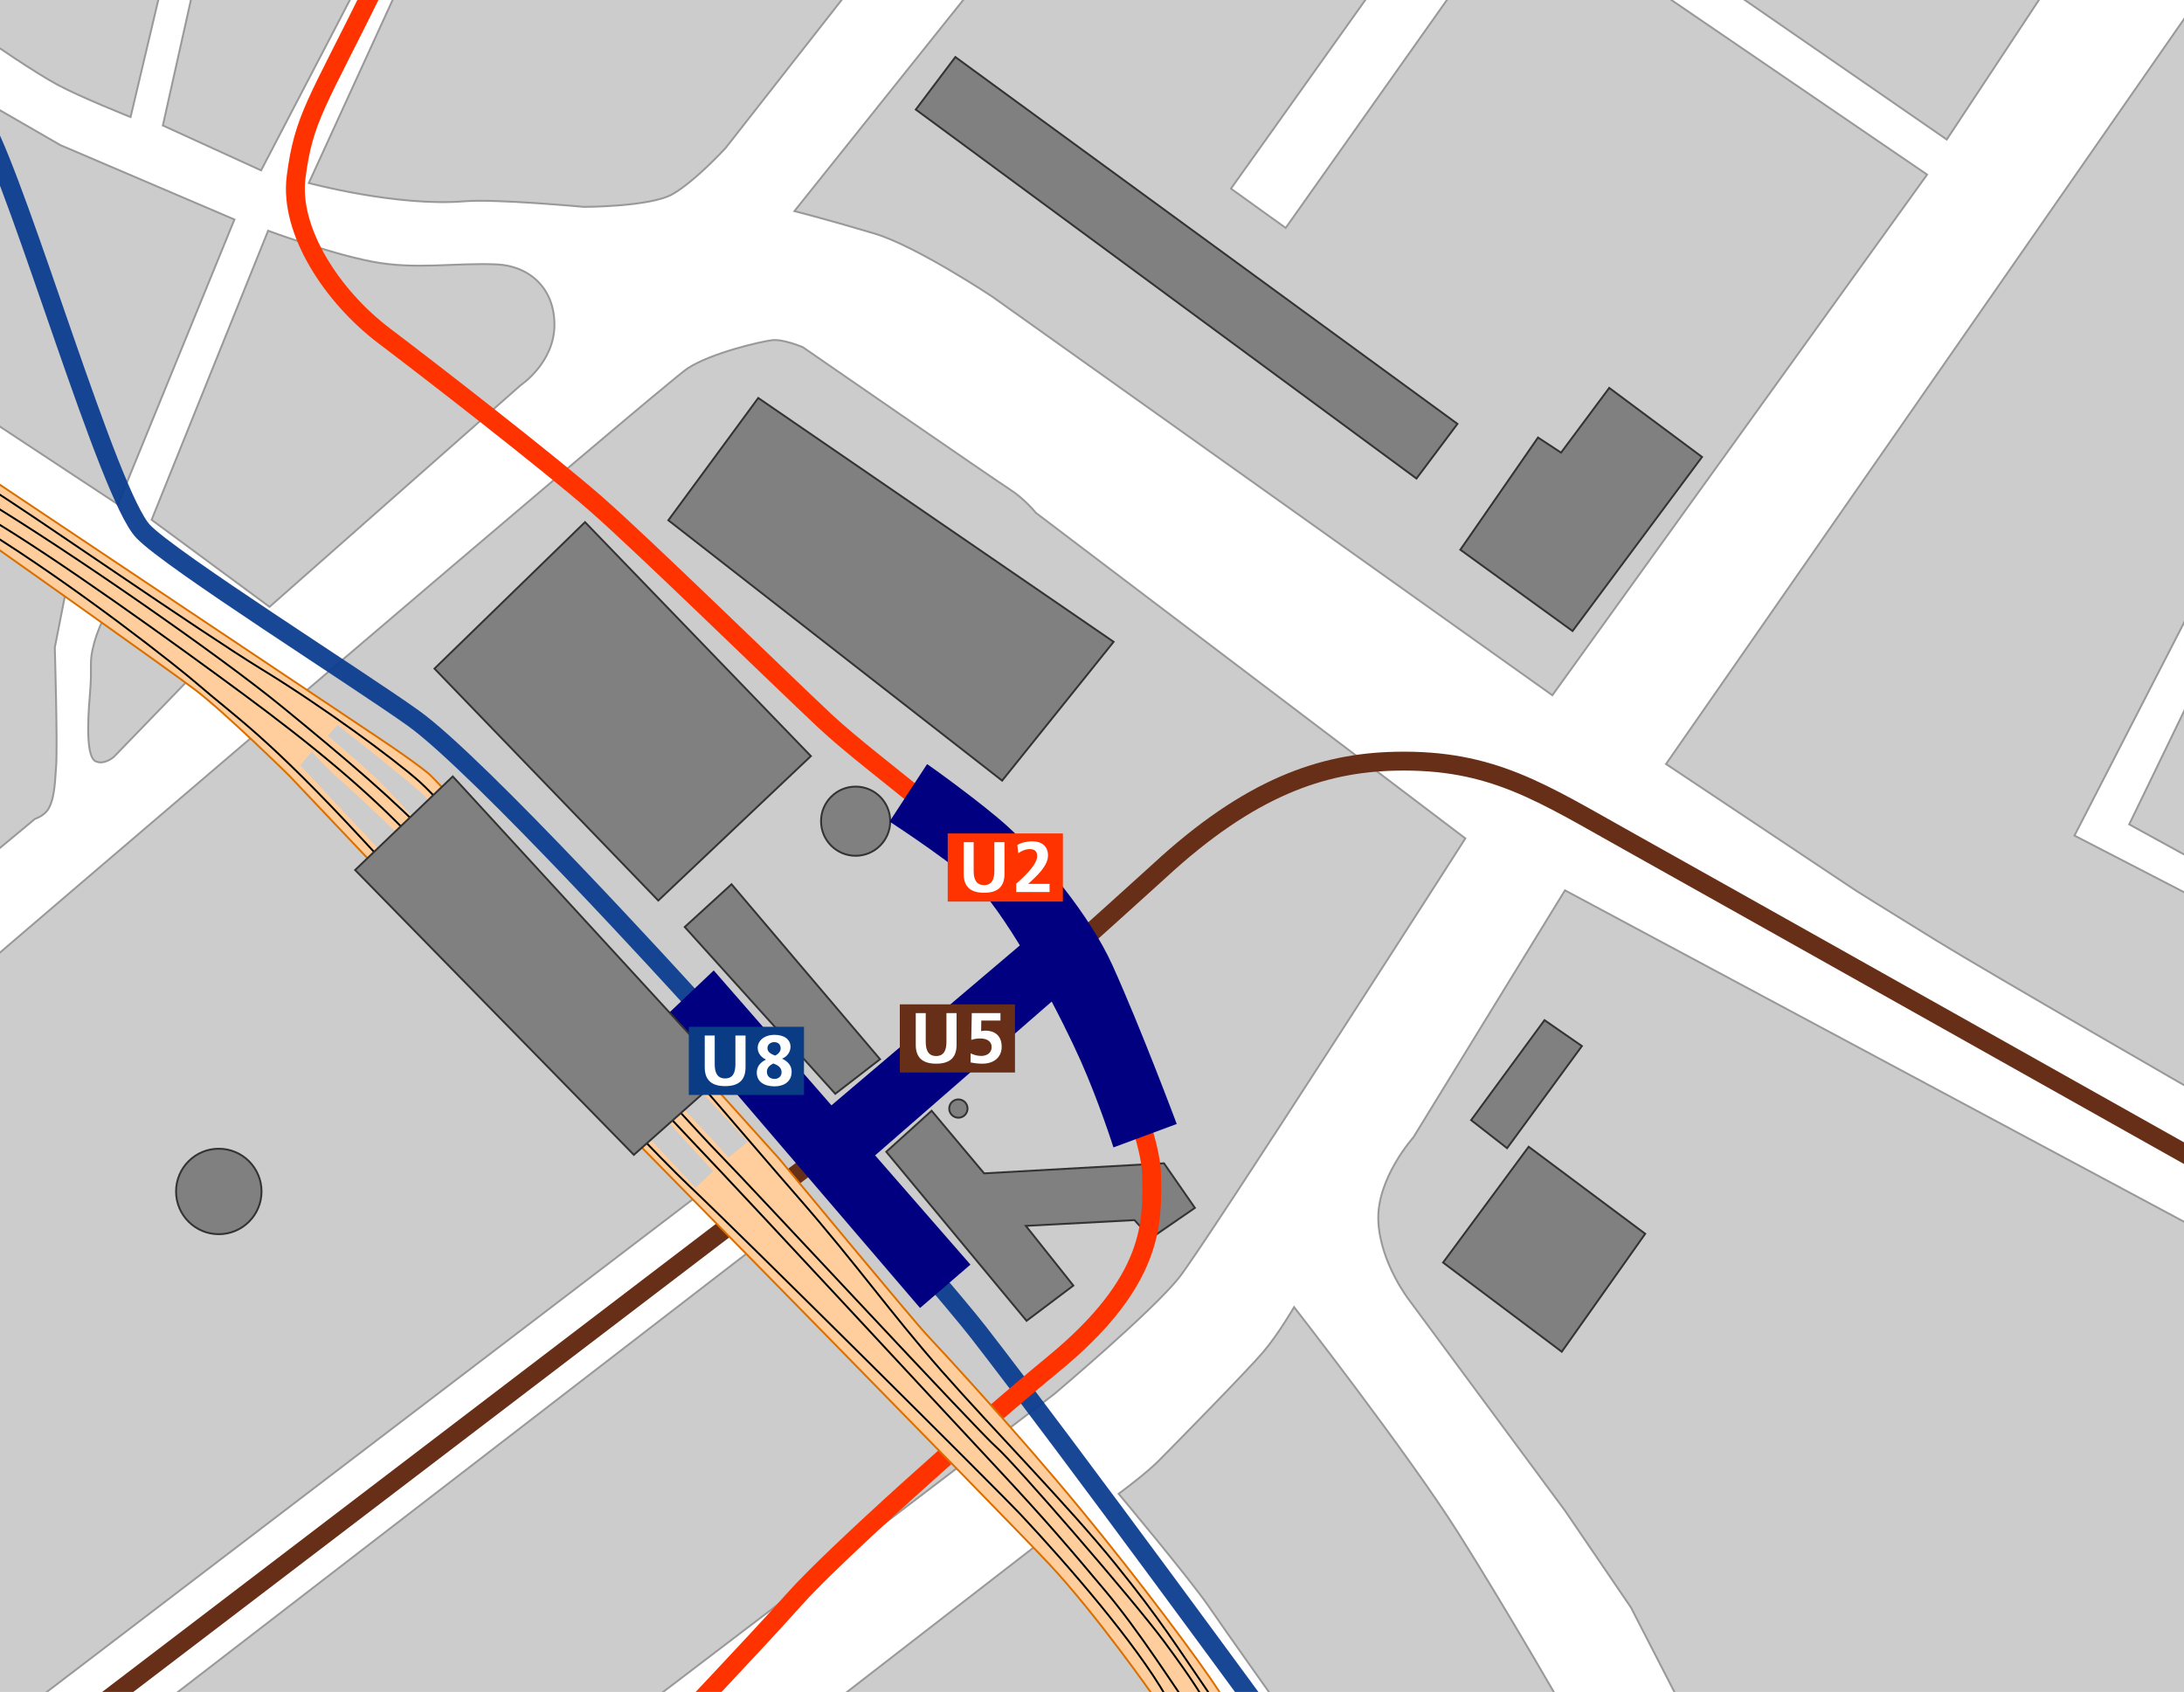 <?xml version="1.0" encoding="UTF-8" standalone="no"?>
<!-- Created with Inkscape (http://www.inkscape.org/) -->

<svg
   xmlns:dc="http://purl.org/dc/elements/1.1/"
   xmlns:cc="http://creativecommons.org/ns#"
   xmlns:rdf="http://www.w3.org/1999/02/22-rdf-syntax-ns#"
   xmlns:svg="http://www.w3.org/2000/svg"
   xmlns="http://www.w3.org/2000/svg"
   xmlns:sodipodi="http://sodipodi.sourceforge.net/DTD/sodipodi-0.dtd"
   xmlns:inkscape="http://www.inkscape.org/namespaces/inkscape"
   width="1156.104"
   height="895.73"
   id="svg2"
   version="1.1"
   inkscape:version="0.48.4 r9939"
   sodipodi:docname="New document 1">
  <defs
     id="defs4">
    <clipPath
       clipPathUnits="userSpaceOnUse"
       id="clipPath5284">
      <rect
         y="56.488"
         x="15.578"
         height="895.73"
         width="1156.104"
         id="rect5286"
         style="opacity:0.528;fill:#ff0000;stroke:none" />
    </clipPath>
  </defs>
  <sodipodi:namedview
     id="base"
     pagecolor="#ffffff"
     bordercolor="#666666"
     borderopacity="1.0"
     inkscape:pageopacity="0.0"
     inkscape:pageshadow="2"
     inkscape:zoom="0.89870801"
     inkscape:cx="557.86647"
     inkscape:cy="436.03001"
     inkscape:document-units="px"
     inkscape:current-layer="layer1"
     showgrid="false"
     fit-margin-top="0"
     fit-margin-left="0"
     fit-margin-right="0"
     fit-margin-bottom="0"
     inkscape:window-width="1676"
     inkscape:window-height="1046"
     inkscape:window-x="1920"
     inkscape:window-y="0"
     inkscape:window-maximized="0" />
  <g
     inkscape:label="Layer 1"
     inkscape:groupmode="layer"
     id="layer1"
     transform="translate(-15.578,-56.488)">
    <g
       id="g5211"
       clip-path="url(#clipPath5284)">
      <g
         id="g4829">
        <path
           style="fill:#cccccc;fill-opacity:1;stroke:#999999;stroke-width:1px;stroke-linecap:butt;stroke-linejoin:miter;stroke-opacity:1"
           d="M 1183.541,709.629 844.005,527.831 763.765,658.592 c 0,0 -19.317,21.546 -18.574,43.835 0.743,22.289 16.345,42.349 16.345,42.349 l 82.469,111.444 34.919,51.264 30.005,58.353 273.526,-4.001 z"
           id="path4457"
           inkscape:connector-curvature="0"
           sodipodi:nodetypes="cccscccccc" />
        <path
           style="fill:#cccccc;fill-opacity:1;stroke:#999999;stroke-width:1px;stroke-linecap:butt;stroke-linejoin:miter;stroke-opacity:1"
           d="m 845.95,965.837 c 0,0 -31.663,-55.381 -58.41,-97.73 -26.747,-42.349 -86.927,-119.617 -86.927,-119.617 0,0 -8.173,14.116 -16.345,23.775 -8.173,9.659 -49.036,51.264 -55.722,57.951 -6.687,6.687 -20.803,17.088 -20.803,17.088 0,0 37.891,45.321 47.55,59.437 9.659,14.116 38.807,55.095 38.807,55.095 z"
           id="path4459"
           inkscape:connector-curvature="0"
           sodipodi:nodetypes="cscsscscc" />
        <path
           style="fill:#cccccc;fill-opacity:1;stroke:#999999;stroke-width:1px;stroke-linecap:butt;stroke-linejoin:miter;stroke-opacity:1"
           d="M 453.891,960.007 580.254,862.164 657.694,962.579 z"
           id="path4465"
           inkscape:connector-curvature="0"
           sodipodi:nodetypes="cccc" />
        <path
           style="fill:#cccccc;fill-opacity:1;stroke:#999999;stroke-width:1px;stroke-linecap:butt;stroke-linejoin:miter;stroke-opacity:1"
           d="M 350.4,964.556 573.567,794.554 c 0,0 52.007,-43.835 66.124,-61.666 C 653.807,715.057 791.255,500.341 791.255,500.341 L 563.908,327.974 c 0,0 -5.944,-7.43 -14.116,-12.63 -8.173,-5.201 -109.215,-75.039 -109.215,-75.039 0,0 -10.401,-4.458 -16.345,-3.715 -5.944,0.743 -31.947,6.687 -44.578,14.859 C 367.023,259.621 2.262,572.168 2.262,572.168 L 4.059,951.216 24.982,963.917 386.34,688.311 411.601,719.515 95.668,963.07 z"
           id="path4467"
           inkscape:connector-curvature="0"
           sodipodi:nodetypes="ccsccscssccccccc" />
        <path
           style="fill:#cccccc;fill-opacity:1;stroke:#999999;stroke-width:1px;stroke-linecap:butt;stroke-linejoin:miter;stroke-opacity:1"
           d="M -1.764,519.729 34.176,489.94 c 0,0 5.201,-1.486 7.43,-5.944 2.229,-4.458 2.972,-9.659 3.715,-22.289 0.743,-12.63 -0.743,-62.409 -0.743,-62.409 l 8.173,-41.606 -55.465,-25.244 z"
           id="path4469"
           inkscape:connector-curvature="0"
           sodipodi:nodetypes="ccsscccc" />
        <path
           style="fill:#cccccc;fill-opacity:1;stroke:#999999;stroke-width:1px;stroke-linecap:butt;stroke-linejoin:miter;stroke-opacity:1"
           d="m 120.36,411.186 -44.578,46.064 c 0,0 -5.201,4.458 -9.659,2.229 -4.458,-2.229 -4.458,-17.831 -2.972,-34.919 1.486,-17.088 -0.743,-16.345 2.229,-27.49 2.972,-11.144 8.916,-20.06 8.916,-20.06 z"
           id="path4471"
           inkscape:connector-curvature="0" />
        <path
           style="fill:#cccccc;fill-opacity:1;stroke:#999999;stroke-width:1px;stroke-linecap:butt;stroke-linejoin:miter;stroke-opacity:1"
           d="M -0.175,271.957 78.011,323.516 139.677,172.695 47.55,133.318 8.916,111.029 z"
           id="path4473"
           inkscape:connector-curvature="0"
           sodipodi:nodetypes="cccccc" />
        <path
           style="fill:#cccccc;fill-opacity:1;stroke:#999999;stroke-width:1px;stroke-linecap:butt;stroke-linejoin:miter;stroke-opacity:1"
           d="M 95.842,331.689 158.251,377.752 291.241,260.364 c 0,0 17.831,-11.887 17.831,-31.947 0,-20.06 -14.029,-31.204 -30.461,-31.947 -22.024,-0.996 -43.092,2.972 -66.124,-1.486 -23.032,-4.458 -54.979,-16.345 -54.979,-16.345 z"
           id="path4475"
           inkscape:connector-curvature="0"
           sodipodi:nodetypes="cccssscc" />
        <path
           style="fill:#cccccc;fill-opacity:1;stroke:#999999;stroke-width:1px;stroke-linecap:butt;stroke-linejoin:miter;stroke-opacity:1"
           d="m 11.144,79.081 c 0,0 22.75,15.762 34.919,22.289 12.409,6.655 38.634,17.088 38.634,17.088 L 101.043,49.363 5.944,48.62 z"
           id="path4477"
           inkscape:connector-curvature="0"
           sodipodi:nodetypes="cscccc" />
        <path
           style="fill:#cccccc;stroke:#999999;stroke-width:1px;stroke-linecap:butt;stroke-linejoin:miter;stroke-opacity:1"
           d="m 117.388,53.078 -15.602,69.838 52.007,23.775 51.68,-99.229 z"
           id="path4479"
           inkscape:connector-curvature="0"
           sodipodi:nodetypes="ccccc" />
        <path
           style="fill:#cccccc;stroke:#999999;stroke-width:1px;stroke-linecap:butt;stroke-linejoin:miter;stroke-opacity:1"
           d="m 466.149,50.002 -66.435,84.802 c 0,0 -16.345,17.831 -28.233,24.518 -11.887,6.687 -46.807,6.687 -46.807,6.687 0,0 -46.863,-4.329 -63.152,-2.972 -35.662,2.972 -82.469,-9.659 -82.469,-9.659 L 227.346,47.877 z"
           id="path4481"
           inkscape:connector-curvature="0"
           sodipodi:nodetypes="ccscsccc" />
        <path
           style="fill:#cccccc;stroke:#999999;stroke-width:1px;stroke-linecap:butt;stroke-linejoin:miter;stroke-opacity:1"
           d="M 531.754,48.62 436.119,168.237 c 0,0 20.06,5.201 42.349,11.887 22.289,6.687 62.409,33.433 62.409,33.433 L 837.319,424.559 1035.69,148.92 897.499,54.564 782.339,55.307 696.156,177.152 667.18,156.349 740.734,53.078 z"
           id="path4483"
           inkscape:connector-curvature="0"
           sodipodi:nodetypes="ccsccccccccc" />
        <path
           style="fill:#cccccc;stroke:#999999;stroke-width:1px;stroke-linecap:butt;stroke-linejoin:miter;stroke-opacity:1"
           d="M 933.161,52.335 1046.091,130.346 1099.584,49.363 z"
           id="path4485"
           inkscape:connector-curvature="0"
           sodipodi:nodetypes="cccc" />
        <path
           style="fill:#cccccc;stroke:#999999;stroke-width:1px;stroke-linecap:butt;stroke-linejoin:miter;stroke-opacity:1"
           d="M 1180.567,53.821 897.499,460.964 997.799,527.831 c 0,0 14.116,8.916 43.092,26.747 28.976,17.831 142.649,83.212 142.649,83.212 l -2.229,-104.015 -67.61,-34.919 66.124,-128.532 z"
           id="path4487"
           inkscape:connector-curvature="0"
           sodipodi:nodetypes="cccsccccc" />
        <path
           style="fill:#cccccc;stroke:#999999;stroke-width:1px;stroke-linecap:butt;stroke-linejoin:miter;stroke-opacity:1"
           d="m 1177.595,420.844 -34.919,72.067 37.891,20.803 z"
           id="path4489"
           inkscape:connector-curvature="0"
           sodipodi:nodetypes="cccc" />
      </g>
      <g
         id="g4541">
        <path
           style="fill:#808080;fill-opacity:1;stroke:#333333;stroke-width:1px;stroke-linecap:butt;stroke-linejoin:miter;stroke-opacity:1"
           d="M 245.562,410.453 364.036,533.234 444.813,456.765 325.263,332.907 z"
           id="path4508"
           inkscape:connector-curvature="0" />
        <path
           sodipodi:type="arc"
           style="fill:#808080;fill-opacity:1;fill-rule:nonzero;stroke:#333333;stroke-width:1;stroke-linecap:butt;stroke-linejoin:miter;stroke-miterlimit:4;stroke-opacity:1;stroke-dasharray:none;stroke-dashoffset:0"
           id="path4517"
           sodipodi:cx="468.50739"
           sodipodi:cy="491.23038"
           sodipodi:rx="18.309483"
           sodipodi:ry="18.309483"
           d="m 486.817,491.23 c 0,10.112 -8.197,18.309 -18.309,18.309 -10.112,0 -18.309,-8.197 -18.309,-18.309 0,-10.112 8.197,-18.309 18.309,-18.309 10.112,0 18.309,8.197 18.309,18.309 z" />
        <path
           sodipodi:type="arc"
           style="fill:#808080;fill-opacity:1;fill-rule:nonzero;stroke:#333333;stroke-width:1;stroke-linecap:butt;stroke-linejoin:miter;stroke-miterlimit:4;stroke-opacity:1;stroke-dasharray:none;stroke-dashoffset:0"
           id="path4521"
           sodipodi:cx="131.39748"
           sodipodi:cy="687.24957"
           sodipodi:rx="22.617598"
           sodipodi:ry="22.617598"
           d="m 154.015,687.25 c 0,12.491 -10.126,22.618 -22.618,22.618 -12.491,0 -22.618,-10.126 -22.618,-22.618 0,-12.491 10.126,-22.618 22.618,-22.618 12.491,0 22.618,10.126 22.618,22.618 z" />
        <path
           sodipodi:type="arc"
           style="fill:#808080;fill-opacity:1;fill-rule:nonzero;stroke:#333333;stroke-width:1;stroke-linecap:butt;stroke-linejoin:miter;stroke-miterlimit:4;stroke-opacity:1;stroke-dasharray:none;stroke-dashoffset:0"
           id="path4523"
           sodipodi:cx="522.89728"
           sodipodi:cy="643.36066"
           sodipodi:rx="4.8466282"
           sodipodi:ry="4.8466282"
           d="m 527.744,643.361 c 0,2.677 -2.17,4.847 -4.847,4.847 -2.677,0 -4.847,-2.17 -4.847,-4.847 0,-2.677 2.17,-4.847 4.847,-4.847 2.677,0 4.847,2.17 4.847,4.847 z" />
        <path
           style="fill:#808080;stroke:#333333;stroke-width:1px;stroke-linecap:butt;stroke-linejoin:miter;stroke-opacity:1"
           d="m 378.037,547.236 79.7,88.316 23.695,-18.309 -78.623,-92.624 z"
           id="path4527"
           inkscape:connector-curvature="0" />
        <path
           style="fill:#808080;stroke:#333333;stroke-width:1px;stroke-linecap:butt;stroke-linejoin:miter;stroke-opacity:1"
           d="m 484.742,666.244 74.253,89.485 24.751,-18.659 -25.132,-31.605 57.499,-3.046 8.758,9.52 23.228,-15.993 -16.374,-23.609 -95.197,5.331 -27.797,-33.128 z"
           id="path4529"
           inkscape:connector-curvature="0" />
        <path
           style="fill:#808080;stroke:#333333;stroke-width:1px;stroke-linecap:butt;stroke-linejoin:miter;stroke-opacity:1"
           d="m 779.471,724.885 62.83,47.218 44.171,-62.449 -61.688,-46.075 z"
           id="path4531"
           inkscape:connector-curvature="0" />
        <path
           style="fill:#808080;stroke:#333333;stroke-width:1px;stroke-linecap:butt;stroke-linejoin:miter;stroke-opacity:1"
           d="m 794.322,649.489 19.039,14.851 39.602,-54.072 -19.801,-13.708 z"
           id="path4533"
           inkscape:connector-curvature="0" />
        <path
           style="fill:#808080;stroke:#333333;stroke-width:1px;stroke-linecap:butt;stroke-linejoin:miter;stroke-opacity:1"
           d="m 788.61,347.525 59.403,43.029 68.542,-92.15 -49.122,-36.556 -25.513,34.271 -12.185,-7.997 z"
           id="path4535"
           inkscape:connector-curvature="0" />
        <path
           style="fill:#808080;stroke:#333333;stroke-width:1px;stroke-linecap:butt;stroke-linejoin:miter;stroke-opacity:1"
           d="M 765.382,309.827 787.087,280.888 521.297,86.686 500.354,114.484 z"
           id="path4537"
           inkscape:connector-curvature="0" />
        <path
           style="fill:#808080;stroke:#333333;stroke-width:1px;stroke-linecap:butt;stroke-linejoin:miter;stroke-opacity:1"
           d="m 546.049,469.758 59.022,-73.492 -188.109,-129.087 -47.598,64.734 z"
           id="path4539"
           inkscape:connector-curvature="0" />
      </g>
      <g
         id="g5199">
        <g
           id="g5192">
          <g
             id="g4917">
            <path
               style="fill:none;stroke:#672f17;stroke-width:10;stroke-linecap:butt;stroke-linejoin:miter;stroke-miterlimit:4;stroke-opacity:1"
               d="M 519.331,615.5 37.558,982.977"
               id="path4455"
               inkscape:connector-curvature="0"
               sodipodi:nodetypes="cc" />
            <path
               style="fill:none;stroke:#672f17;stroke-width:10;stroke-linecap:butt;stroke-linejoin:miter;stroke-miterlimit:4;stroke-opacity:1;stroke-dasharray:none"
               d="m 1188.051,676.183 c 0,0 -281.182,-158.039 -309.963,-174.077 -46.363,-25.836 -72.424,-43.785 -123.982,-42.627 -38.669,0.868 -76.878,13.767 -124.818,58.044 -12.448,11.497 -118.874,106.894 -118.874,106.894"
               id="path4453"
               inkscape:connector-curvature="0"
               sodipodi:nodetypes="csssc" />
          </g>
          <path
             sodipodi:nodetypes="csscsc"
             inkscape:connector-curvature="0"
             id="path3055"
             d="m 6.993,121.993 c 20.045,37.182 66.107,196.772 84.419,215.888 14.63,15.272 113.301,77.636 142.896,98.767 34.874,24.9 144.971,146.075 144.971,146.075 0,0 132.922,151.64 153.889,178.62 48.271,62.115 157.675,211.804 157.675,211.804"
             style="fill:none;stroke:#0a3c8f;stroke-width:10;stroke-linecap:butt;stroke-linejoin:miter;stroke-miterlimit:4;stroke-opacity:0.941;stroke-dasharray:none;marker-start:none" />
          <path
             sodipodi:nodetypes="cssssssssc"
             inkscape:connector-curvature="0"
             id="path4451"
             d="m 213.85,49.4 c -30.471,61.992 -37.509,69.439 -41.534,100.93 -3.608,28.23 18.913,63.042 46.756,84.057 22.814,17.218 86.683,66.72 111.9,88.785 25.217,22.065 96.14,91.412 121.357,115.052 26.697,25.028 83.299,63.127 112.951,101.393 16.725,21.584 59.326,107.943 59.89,138.693 0.453,24.693 1.984,55.992 -52.01,100.343 -42.666,35.046 -116.744,101.56 -137.117,124.509 -20.149,22.696 -63.972,68.573 -64.421,69.47"
             style="fill:none;stroke:#ff3300;stroke-width:10;stroke-linecap:butt;stroke-linejoin:miter;stroke-miterlimit:4;stroke-opacity:1;stroke-dasharray:none" />
        </g>
        <g
           id="g5173">
          <path
             inkscape:connector-curvature="0"
             id="path4597"
             d="M 476.541,670.136 577.682,582.026 560.308,552.862 453.583,643.455 z"
             style="fill:#000080;stroke:none" />
          <path
             sodipodi:nodetypes="ccccc"
             inkscape:connector-curvature="0"
             id="path4599"
             d="M 502.602,748.939 529.284,725.981 393.395,570.236 369.195,593.195 z"
             style="fill:#000080;stroke:none" />
          <path
             sodipodi:nodetypes="cssccsscc"
             inkscape:connector-curvature="0"
             id="path4601"
             d="m 486.469,491.433 c 0,0 39.865,25.826 49.678,37.711 19.065,23.091 41.535,66.533 51.462,88.871 9.928,22.338 17.374,45.917 17.374,45.917 l 33.507,-12.41 c 0,0 -19.034,-50.873 -34.089,-84.147 -11.899,-26.298 -37.52,-57.039 -55.332,-73.288 -13.202,-12.044 -41.892,-32.692 -42.745,-33.057 z"
             style="fill:#000080;stroke:none" />
        </g>
      </g>
      <g
         id="g4584">
        <path
           style="fill:#ffce9c;fill-opacity:1;stroke:#da6f00;stroke-width:1px;stroke-linecap:butt;stroke-linejoin:miter;stroke-opacity:1"
           d="m 625.754,953.814 c 0,0 -30.157,-43.081 -54.928,-69.468 C 546.321,858.243 354.881,663.555 354.881,663.555 L 168.555,466.997 c 0,0 -33.926,-33.388 -49.543,-45.235 C 103.395,409.915 4.308,339.908 4.308,339.908 L 4.847,305.981 211.098,443.841 c 0,0 22.079,14.54 31.234,22.079 9.155,7.539 185.787,204.097 185.787,204.097 0,0 70.007,84.547 78.085,93.163 8.078,8.616 47.928,51.697 80.777,91.547 32.849,39.85 64.083,81.854 73.776,96.933 9.693,15.078 -21.002,16.155 -21.002,16.155 z"
           id="path4554"
           inkscape:connector-curvature="0"
           sodipodi:nodetypes="csccscccscssscc" />
        <g
           id="g4572">
          <path
             sodipodi:nodetypes="cssssc"
             inkscape:connector-curvature="0"
             id="path4564"
             d="m 5.798,335.979 c 49.837,30.736 104.462,74.062 114.486,82.769 20.047,17.413 36.437,27.364 87.945,82.97 30.431,32.852 141.941,153.941 172.086,182.475 30.144,28.535 165.115,162.939 175.451,173.988 25.462,27.218 60.874,68.044 77.263,96.725"
             style="fill:none;stroke:#000000;stroke-width:1px;stroke-linecap:butt;stroke-linejoin:miter;stroke-opacity:1" />
          <path
             sodipodi:nodetypes="csssssc"
             inkscape:connector-curvature="0"
             id="path4566"
             d="M 7.45,329.507 C 43.872,350.823 107.818,396.971 144.24,423.874 c 36.422,26.903 66.015,51.322 90.228,76.983 24.212,25.661 105.955,116.095 145.895,158.105 39.94,42.01 126.551,135.705 163.141,174.868 26.489,28.351 38.731,42.919 57.254,64.98 18.418,21.936 36.008,50.08 46.769,65.187"
             style="fill:none;stroke:#000000;stroke-width:1px;stroke-linecap:butt;stroke-linejoin:miter;stroke-opacity:1" />
          <path
             inkscape:connector-curvature="0"
             id="path4568"
             d="M 7.45,321.23 C 52.564,348.546 130.788,402.766 164.727,430.496 c 33.939,27.73 60.635,50.494 79.673,70.775 19.039,20.28 135.341,149.413 151.483,165.762 16.142,16.349 137.825,147.551 147.137,155.622 9.312,8.071 72.223,80.501 88.779,102.851 16.555,22.35 19.453,28.144 23.799,35.18"
             style="fill:none;stroke:#000000;stroke-width:1px;stroke-linecap:butt;stroke-linejoin:miter;stroke-opacity:1" />
          <path
             inkscape:connector-curvature="0"
             id="path4570"
             d="M 658.909,957.789 C 638.008,927.368 630.351,914.538 605.725,884.117 581.098,853.696 541.158,813.135 514.048,782.301 486.939,751.466 469.556,726.426 438.307,690.624 407.058,654.823 381.191,623.368 360.289,602.052 339.388,580.737 251.644,482.646 237.572,470.229 223.499,457.813 186.663,430.703 154.173,410.836 121.683,390.97 29.179,326.61 10.554,315.228"
             style="fill:none;stroke:#000000;stroke-width:1px;stroke-linecap:butt;stroke-linejoin:miter;stroke-opacity:1" />
        </g>
        <g
           id="g4578">
          <g
             id="g4560">
            <path
               style="fill:#cccccc;stroke:none"
               d="m 174.479,461.612 209.289,223.682 9.348,-8.815 c 0,0 -141.249,-154.622 -174.479,-185.787 -7.134,-6.691 -13.463,-12.924 -21.541,-19.925 -8.078,-7.001 -16.501,-16.354 -16.501,-16.354 z"
               id="path4556"
               inkscape:connector-curvature="0"
               sodipodi:nodetypes="cccsscc" />
            <path
               style="fill:#cccccc;stroke:none"
               d="m 189.018,445.995 c 0,0 23.156,19.387 30.695,27.464 7.539,8.078 181.632,195.779 181.632,195.779 l 10.08,-8.376 c 0,0 -162.631,-174.479 -170.709,-182.556 -8.078,-8.078 -46.464,-37.995 -46.464,-37.995 z"
               id="path4558"
               inkscape:connector-curvature="0"
               sodipodi:nodetypes="csccscc" />
          </g>
          <path
             inkscape:connector-curvature="0"
             id="path4525"
             d="M 203.558,517.079 351.111,667.863 399.578,624.782 255.256,467.536 z"
             style="fill:#808080;stroke:#333333;stroke-width:1px;stroke-linecap:butt;stroke-linejoin:miter;stroke-opacity:1" />
        </g>
      </g>
      <g
         id="g5178">
        <g
           id="g7"
           transform="matrix(0.14,0,0,0.14,491.887,588.197)">
          <rect
             width="435.55"
             height="257.676"
             x="0"
             y="0"
             style="fill:#672f17"
             id="rect9" />
          <path
             inkscape:connector-curvature="0"
             d="m 380.601,33.034 0,28.131 -72.449,0 -0.594,40.22 c 4.061,-1.122 9.471,-1.987 16.656,-1.987 27.053,0 61.035,12.639 61.035,61.459 0,35.065 -24.768,63.491 -73.631,63.491 -14.713,0 -31.957,-2.03 -44.046,-4.883 l 0.251,-34.195 c 9.301,4.333 22.741,9.782 39.734,9.782 18.431,0 39.648,-8.917 39.648,-33.329 0,-24.729 -21.555,-32.736 -43.115,-32.736 -11.752,0 -22.742,1.688 -33.9,5.449 l 2.03,-101.402 108.38,0 0,-1e-5 z"
             style="fill:#ffffff"
             id="path11" />
          <path
             inkscape:connector-curvature="0"
             d="m 60.364,153.395 0,-120.361 37.706,0 0,108.865 c 0,32.463 10.397,53.452 39.48,53.452 28.741,0 38.804,-20.988 38.804,-53.452 l 0,-108.865 38.293,0 0,120.361 c 0,50.557 -28.49,70.953 -77.098,70.953 -48.358,0 -77.186,-20.396 -77.186,-70.953 z"
             style="fill:#ffffff"
             id="path13" />
        </g>
        <g
           id="g7-4"
           transform="matrix(0.14,0,0,0.14,517.249,497.713)">
          <rect
             width="435.546"
             height="257.678"
             x="0"
             y="0"
             style="fill:#ff3300"
             id="rect9-4" />
          <path
             inkscape:connector-curvature="0"
             d="m 385.206,221.496 -126.253,0 0,-31.305 c 15.512,-14.115 79.379,-67.822 79.379,-104.575 0,-17.793 -9.765,-26.398 -28.173,-26.398 -15.828,0 -31.384,6.891 -43.451,15.496 l -3.467,-31.026 c 17.27,-10.043 37.409,-13.782 56.409,-13.782 37.954,0 59.553,20.101 59.553,52.859 0,41.635 -44.022,79.003 -74.792,107.999 l 80.795,0 0,30.732 0,0 z"
             style="fill:#ffffff"
             id="path11-5" />
          <path
             inkscape:connector-curvature="0"
             d="m 60.421,153.396 0,-120.323 37.703,0 0,108.87 c 0,32.463 10.353,53.409 39.435,53.409 28.743,0 38.824,-20.945 38.824,-53.409 l 0,-108.87 38.252,0 0,120.323 c 0,50.556 -28.466,70.952 -77.076,70.952 -48.354,0 -77.138,-20.396 -77.138,-70.952 z"
             style="fill:#ffffff"
             id="path13-2" />
        </g>
        <g
           id="g7-7"
           transform="matrix(0.14,0,0,0.14,380.185,600.072)">
          <rect
             width="435.541"
             height="257.677"
             x="0"
             y="0"
             style="fill:#0a3c85"
             id="rect9-0" />
          <path
             inkscape:connector-curvature="0"
             d="m 60.378,153.397 0,-120.363 37.702,0 0,108.867 c 0,32.463 10.335,53.409 39.373,53.409 28.783,0 38.863,-20.945 38.863,-53.409 l 0,-108.867 38.274,0 0,120.363 c 0,50.555 -28.488,70.952 -77.137,70.952 -48.288,0 -77.075,-20.396 -77.075,-70.952 z"
             style="fill:#ffffff"
             id="path11-0" />
          <path
             inkscape:connector-curvature="0"
             d="m 319.582,138.729 c -14.097,7.185 -24.177,15.812 -24.177,31.597 0,17.228 12.365,26.758 29.081,26.758 14.369,0 26.437,-9.53 26.437,-25.025 1e-5,-18.955 -15.808,-27.875 -31.341,-33.33 z m 6.891,-29.861 c 11.517,-5.159 20.982,-15.491 20.982,-27.009 0,-14.076 -8.6,-23.863 -24.406,-23.863 -12.11,0 -25.613,7.502 -25.613,22.742 0,16.062 16.104,23.248 29.037,28.13 z m 25.93,11.518 c 24.998,11.773 36.521,28.425 36.521,49.94 0,35.632 -27.623,54.889 -64.438,54.889 -38.867,0 -67.312,-16.972 -67.312,-52.036 0,-22.061 12.066,-38.167 34.807,-49.075 -18.701,-8.917 -31.384,-24.728 -31.384,-44.552 0,-25.823 23.584,-49.114 63.572,-49.114 36.833,0 60.42,17.521 60.42,45.101 0,20.435 -13.801,38.527 -32.188,44.847 z"
             style="fill:#ffffff;fill-rule:evenodd"
             id="path13-7" />
        </g>
      </g>
    </g>
  </g>
</svg>
